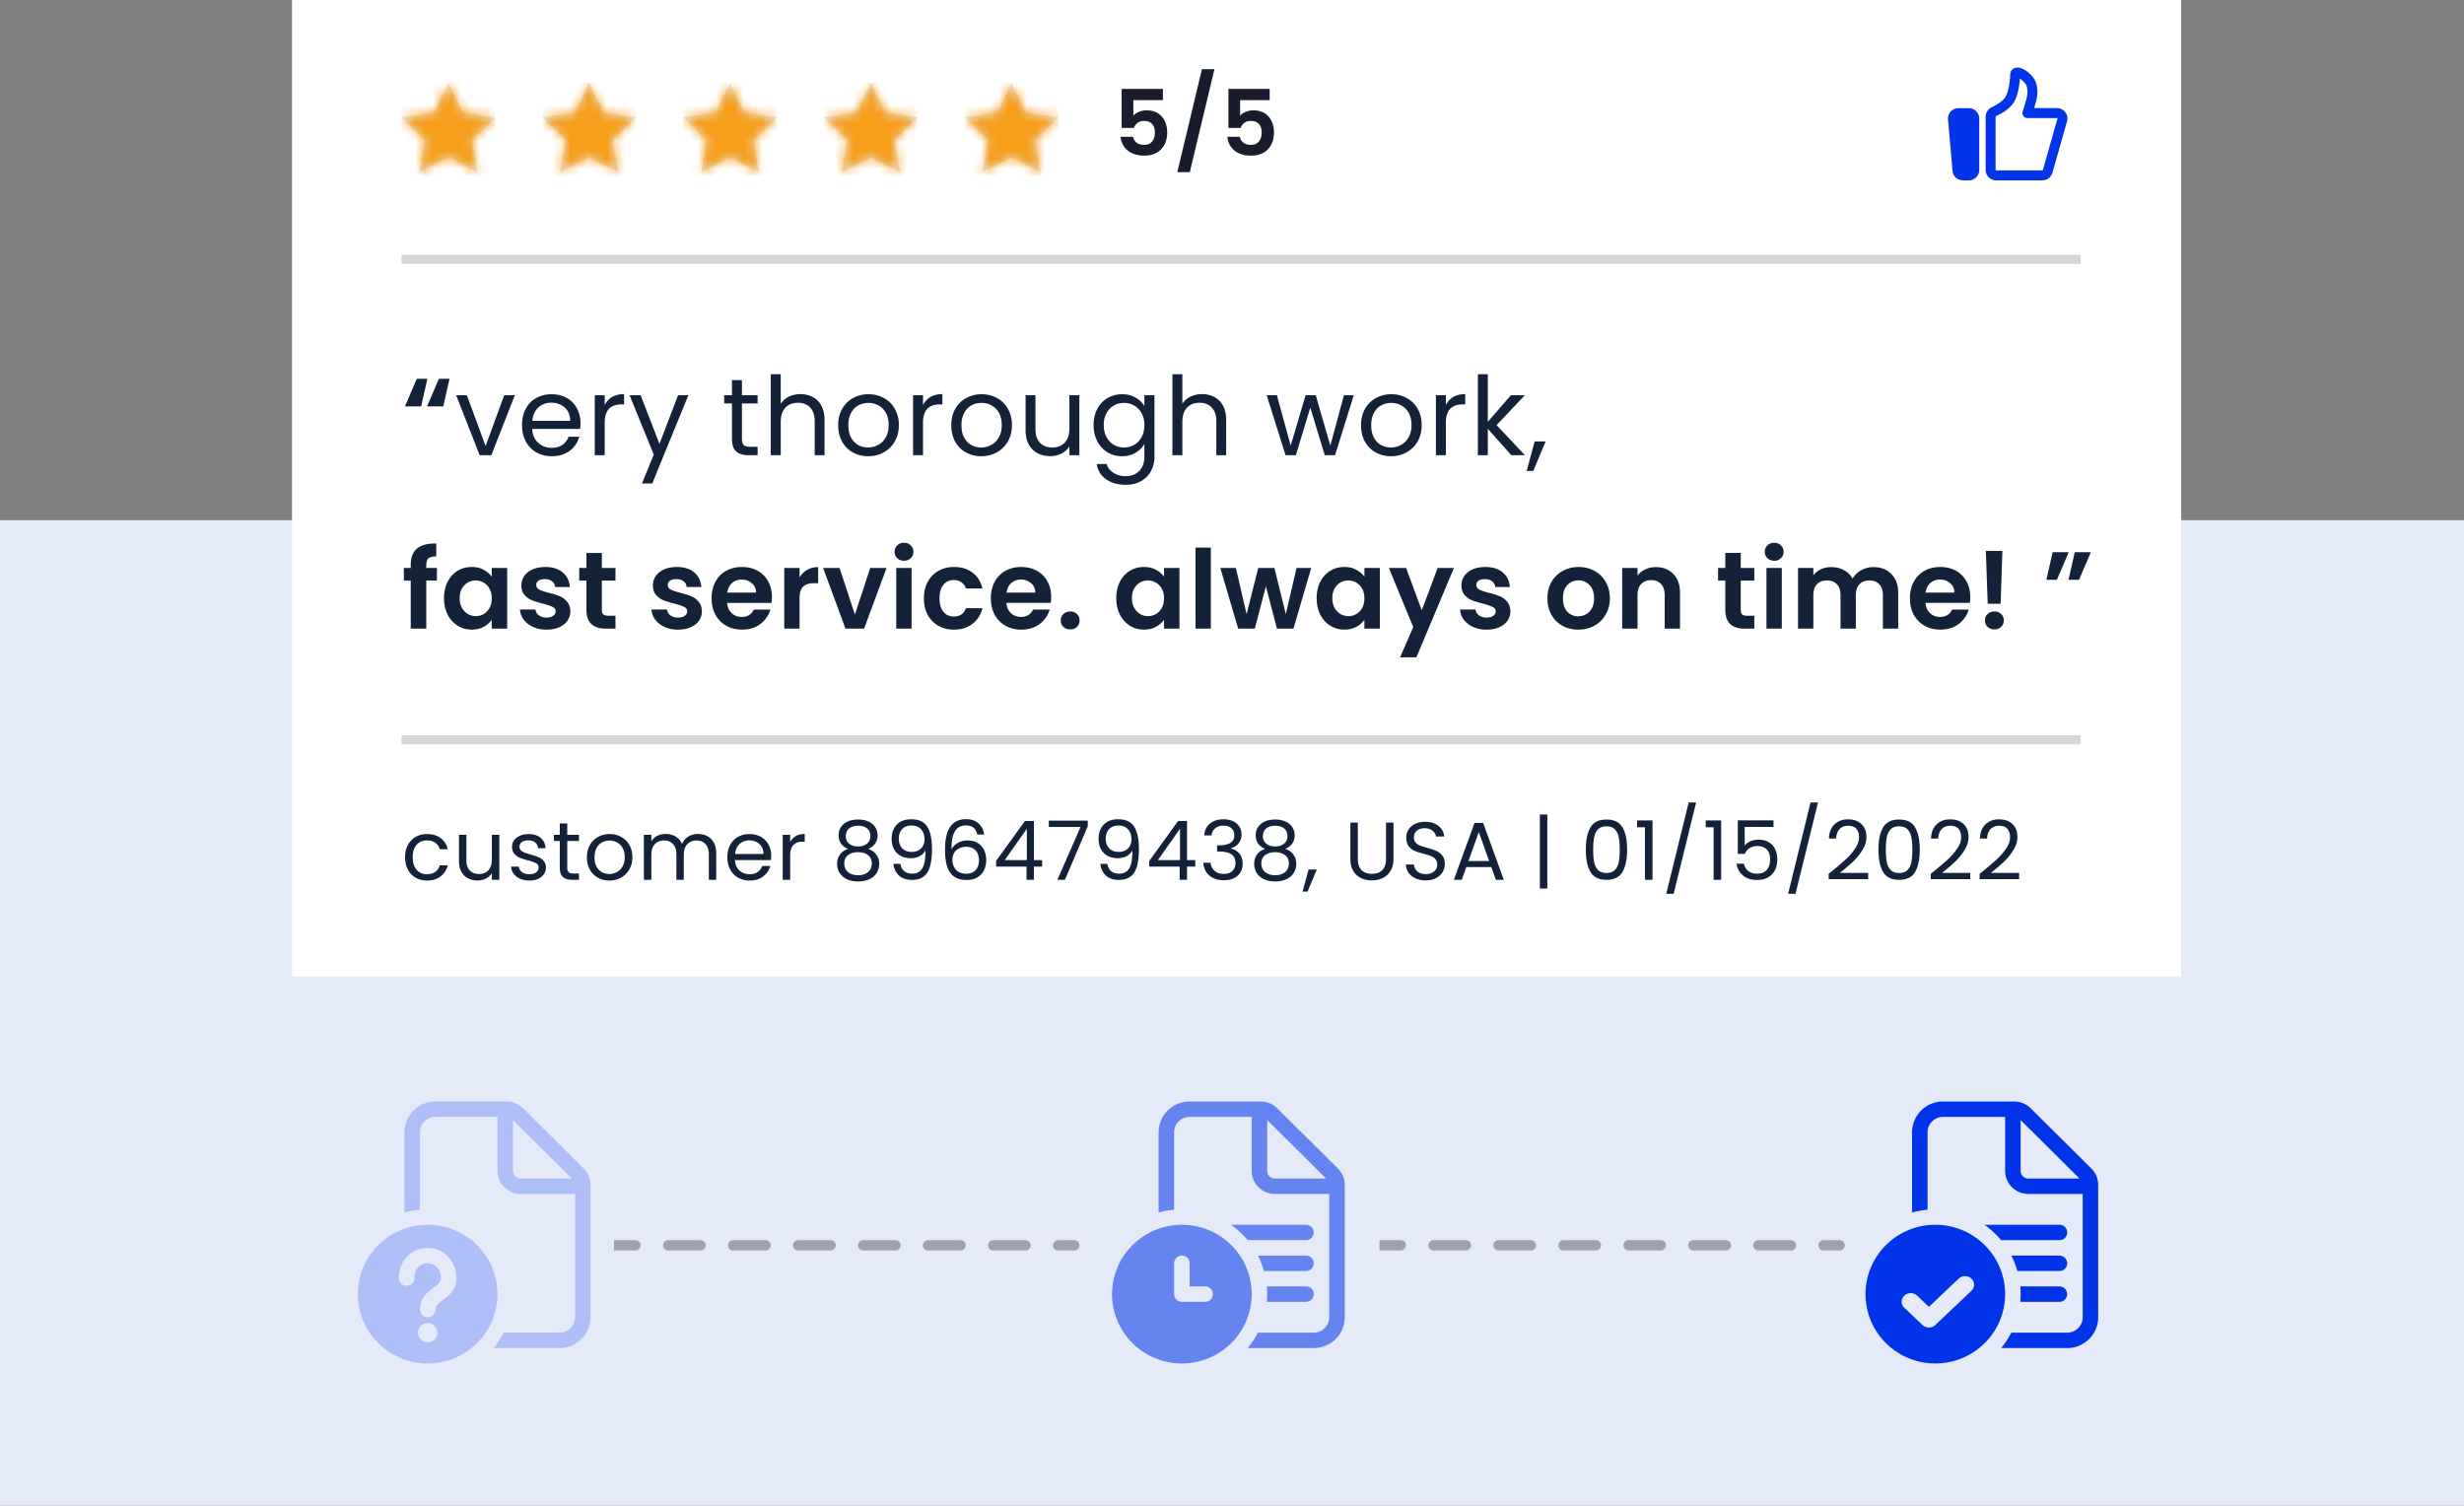 <svg width="270" height="165" fill="none" xmlns="http://www.w3.org/2000/svg"><rect width="100%" height="100%" fill="#808080" stroke="none"/><g clip-path="url(#a)"><path d="M0 57h270v108H0V57Z" fill="#E5EAF9"/><path d="M47.713 120.699c-.902 0-1.767.356-2.404.989a3.365 3.365 0 0 0-.996 2.388v8.793a9.433 9.433 0 0 1 1.7-.313v-8.48c0-.448.179-.877.498-1.194a1.704 1.704 0 0 1 1.202-.494h6.8v5.91c0 .671.269 1.316.747 1.791a2.559 2.559 0 0 0 1.803.742h5.95v13.509c0 .447-.18.877-.498 1.194a1.708 1.708 0 0 1-1.202.494h-6.12a9.287 9.287 0 0 1-1.117 1.689h7.237c.902 0 1.766-.356 2.404-.989a3.368 3.368 0 0 0 .996-2.388v-14.499c0-.671-.27-1.315-.748-1.79l-6.654-6.611a2.56 2.56 0 0 0-1.802-.741h-7.796Zm14.948 8.443h-5.598a.854.854 0 0 1-.601-.247.842.842 0 0 1-.25-.597v-5.561l6.449 6.405Zm-8.148 12.665a7.576 7.576 0 0 0-2.24-5.374 7.676 7.676 0 0 0-5.41-2.225c-2.029 0-3.975.8-5.41 2.225a7.576 7.576 0 0 0-2.24 5.374c0 2.015.806 3.948 2.24 5.373a7.676 7.676 0 0 0 5.41 2.225c2.029 0 3.975-.8 5.41-2.225a7.573 7.573 0 0 0 2.24-5.373Zm-7.65 3.174c.282 0 .552.111.751.309a1.054 1.054 0 0 1-.751 1.802c-.282 0-.552-.111-.751-.309a1.053 1.053 0 0 1 .75-1.802Zm0-8.235c1.753 0 3.15 1.428 3.15 3.293 0 .989-.364 1.533-1.236 2.227l-.47.361c-.419.328-.56.507-.589.757l-.019.263a.845.845 0 0 1-.913.691.843.843 0 0 1-.773-.843c0-.962.357-1.493 1.217-2.175l.473-.363c.49-.388.612-.577.612-.918 0-.943-.65-1.605-1.452-1.605-.84 0-1.46.618-1.45 1.596a.84.84 0 0 1-.517.785.843.843 0 0 1-.65.007.848.848 0 0 1-.533-.775c-.019-1.92 1.368-3.301 3.15-3.301Z" fill="#0034ED" fill-opacity=".24"/><path d="M136.721 135.896a9.404 9.404 0 0 0-1.836-1.688h8.222c.226 0 .442.089.601.247a.838.838 0 0 1 0 1.194.848.848 0 0 1-.601.247h-6.386Zm1.116 1.689c.276.535.5 1.099.669 1.689h4.601a.849.849 0 0 0 .85-.845.84.84 0 0 0-.249-.597.852.852 0 0 0-.601-.247h-5.27Zm1.02 4.222c0 .283-.013.565-.037.844h4.287a.852.852 0 0 0 .601-.247.84.84 0 0 0 0-1.194.849.849 0 0 0-.601-.248h-4.287c.024.279.037.561.037.845Zm-10.2-17.731v8.48a9.44 9.44 0 0 0-1.7.313v-8.793c0-.896.359-1.755.996-2.388a3.415 3.415 0 0 1 2.404-.989h7.797a2.562 2.562 0 0 1 1.802.743l6.655 6.609c.478.475.746 1.119.746 1.79v14.499a3.37 3.37 0 0 1-.995 2.388 3.415 3.415 0 0 1-2.405.989h-7.236a9.34 9.34 0 0 0 1.116-1.689h6.12a1.71 1.71 0 0 0 1.203-.494c.318-.317.497-.747.497-1.194v-13.509h-5.95a2.56 2.56 0 0 1-1.803-.742 2.527 2.527 0 0 1-.747-1.791v-5.91h-6.8c-.45 0-.883.177-1.202.494a1.687 1.687 0 0 0-.498 1.194Zm11.05 5.066h5.599l-6.449-6.405v5.561a.844.844 0 0 0 .85.844Zm-10.2 20.263c2.029 0 3.975-.8 5.41-2.225a7.575 7.575 0 0 0 2.24-5.373 7.578 7.578 0 0 0-2.24-5.374 7.678 7.678 0 0 0-5.41-2.225c-2.028 0-3.974.8-5.409 2.225a7.574 7.574 0 0 0-2.241 5.374c0 2.015.806 3.948 2.241 5.373a7.677 7.677 0 0 0 5.409 2.225Zm-.85-10.976a.844.844 0 0 1 .85-.844c.226 0 .442.089.601.247a.84.84 0 0 1 .249.597v2.533h1.7a.849.849 0 0 1 .85.845.84.84 0 0 1-.249.597.852.852 0 0 1-.601.247h-2.55a.844.844 0 0 1-.85-.844v-3.378Z" fill="#0134E9" fill-opacity=".56"/><path fill-rule="evenodd" clip-rule="evenodd" d="M217.445 134.208a9.376 9.376 0 0 1 1.836 1.688h6.387a.854.854 0 0 0 .601-.247.842.842 0 0 0-.601-1.441h-8.223Zm3.621 5.065a9.225 9.225 0 0 0-.668-1.688h5.27c.225 0 .442.089.601.247a.842.842 0 0 1-.601 1.441h-4.602Zm.315 3.378c.023-.279.037-.561.037-.845 0-.283-.014-.565-.037-.844h4.287a.844.844 0 1 1 0 1.689h-4.287Zm-10.163-10.095v-8.48c0-.448.179-.877.498-1.194a1.705 1.705 0 0 1 1.202-.495h6.8v5.91c0 .672.269 1.316.747 1.792a2.558 2.558 0 0 0 1.803.741h5.95v13.509c0 .448-.179.878-.498 1.194a1.705 1.705 0 0 1-1.202.495h-6.12a9.337 9.337 0 0 1-1.117 1.688h7.237c.902 0 1.767-.355 2.404-.989a3.363 3.363 0 0 0 .996-2.388v-14.498c0-.671-.269-1.315-.746-1.79l-6.656-6.609a2.557 2.557 0 0 0-1.802-.743h-7.796c-.902 0-1.767.356-2.404.989a3.363 3.363 0 0 0-.996 2.388v8.793a9.354 9.354 0 0 1 1.7-.313Zm16.648-3.414h-5.598a.85.85 0 0 1-.85-.845v-5.56l6.448 6.405Zm-10.389 18.037a7.67 7.67 0 0 1-5.409 2.226 7.67 7.67 0 0 1-5.409-2.226 7.57 7.57 0 0 1-2.241-5.373c0-2.015.806-3.948 2.241-5.373a7.674 7.674 0 0 1 5.409-2.225c2.029 0 3.975.8 5.409 2.225a7.572 7.572 0 0 1 2.241 5.373 7.57 7.57 0 0 1-2.241 5.373Zm-1.159-6.405a.913.913 0 0 0-.29-.663 1.016 1.016 0 0 0-.7-.275 1.02 1.02 0 0 0-.7.275l-3.261 3.09-1.28-1.213a.979.979 0 0 0-.321-.211 1.04 1.04 0 0 0-.766-.006.99.99 0 0 0-.325.205.925.925 0 0 0-.29.671.896.896 0 0 0 .302.667l1.98 1.876c.186.176.438.275.7.275.263 0 .515-.099.701-.275l3.96-3.752a.914.914 0 0 0 .29-.664Z" fill="#0134E9"/><path d="M117.718 136.176a.283.283 0 0 1 0 .567v-.567Zm-49.867.567h-.283v-.567h.283v.567Zm48.086 0a.284.284 0 1 1 0-.567v.567Zm-3.562-.567a.283.283 0 0 1 0 .567v-.567Zm-3.562.567a.284.284 0 0 1 0-.567v.567Zm-3.562-.567a.283.283 0 1 1 0 .567v-.567Zm-3.562.567a.284.284 0 0 1 0-.567v.567Zm-3.562-.567a.283.283 0 0 1 0 .567v-.567Zm-3.562.567a.284.284 0 0 1 0-.567v.567Zm-3.561-.567a.283.283 0 0 1 0 .567v-.567Zm-3.562.567a.284.284 0 0 1 0-.567v.567Zm-3.562-.567a.283.283 0 0 1 0 .567v-.567Zm-3.562.567a.284.284 0 0 1 0-.567v.567Zm-3.562-.567a.283.283 0 0 1 0 .567v-.567Zm-3.562.567a.284.284 0 0 1 0-.567v.567Zm-3.562-.567a.283.283 0 0 1 0 .567v-.567Zm48.086.567h-1.781v-.567h1.781v.567Zm-5.343 0h-3.562v-.567h3.562v.567Zm-7.124 0h-3.562v-.567h3.562v.567Zm-7.124 0h-3.562v-.567h3.562v.567Zm-7.123 0h-3.562v-.567h3.562v.567Zm-7.124 0h-3.562v-.567h3.562v.567Zm-7.124 0h-3.562v-.567h3.562v.567Zm-7.124 0h-1.78v-.567h1.78v.567Zm48.086-.85a.565.565 0 1 1 0 1.133v-1.133Zm-49.867 1.133h-.567v-1.133h.567v1.133Zm48.086 0a.567.567 0 0 1 0-1.133v1.133Zm-3.562-1.133a.566.566 0 1 1 0 1.133v-1.133Zm-3.562 1.133a.567.567 0 0 1 0-1.133v1.133Zm-3.562-1.133a.566.566 0 1 1 0 1.133v-1.133Zm-3.562 1.133a.566.566 0 0 1 0-1.133v1.133Zm-3.562-1.133a.566.566 0 1 1 0 1.133v-1.133Zm-3.562 1.133a.567.567 0 0 1 0-1.133v1.133Zm-3.561-1.133a.566.566 0 1 1 0 1.133v-1.133Zm-3.562 1.133a.567.567 0 0 1 0-1.133v1.133Zm-3.562-1.133a.566.566 0 1 1 0 1.133v-1.133Zm-3.562 1.133a.567.567 0 0 1 0-1.133v1.133Zm-3.562-1.133a.566.566 0 1 1 0 1.133v-1.133Zm-3.562 1.133a.567.567 0 0 1 0-1.133v1.133Zm-3.562-1.133a.566.566 0 1 1 0 1.133v-1.133Zm48.086 1.133h-1.781v-1.133h1.781v1.133Zm-5.343 0h-3.562v-1.133h3.562v1.133Zm-7.124 0h-3.562v-1.133h3.562v1.133Zm-7.124 0h-3.562v-1.133h3.562v1.133Zm-7.123 0h-3.562v-1.133h3.562v1.133Zm-7.124 0h-3.562v-1.133h3.562v1.133Zm-7.124 0h-3.562v-1.133h3.562v1.133Zm-7.124 0h-1.78v-1.133h1.78v1.133ZM201.585 136.176a.283.283 0 0 1 0 .567v-.567Zm-49.867.567h-.283v-.567h.283v.567Zm48.086 0a.284.284 0 0 1 0-.567v.567Zm-3.562-.567a.283.283 0 1 1 0 .567v-.567Zm-3.562.567a.284.284 0 0 1 0-.567v.567Zm-3.562-.567a.284.284 0 1 1 0 .567v-.567Zm-3.562.567a.284.284 0 0 1 0-.567v.567Zm-3.562-.567a.284.284 0 1 1 0 .567v-.567Zm-3.561.567a.284.284 0 1 1 0-.567v.567Zm-3.562-.567a.283.283 0 0 1 0 .567v-.567Zm-3.562.567a.284.284 0 1 1 0-.567v.567Zm-3.562-.567a.283.283 0 0 1 0 .567v-.567Zm-3.562.567a.283.283 0 1 1 0-.567v.567Zm-3.562-.567a.283.283 0 1 1 0 .567v-.567Zm-3.562.567a.284.284 0 0 1 0-.567v.567Zm-3.562-.567a.284.284 0 1 1 0 .567v-.567Zm48.086.567h-1.781v-.567h1.781v.567Zm-5.343 0h-3.562v-.567h3.562v.567Zm-7.124 0h-3.562v-.567h3.562v.567Zm-7.124 0h-3.561v-.567h3.561v.567Zm-7.123 0h-3.562v-.567h3.562v.567Zm-7.124 0h-3.562v-.567h3.562v.567Zm-7.124 0h-3.562v-.567h3.562v.567Zm-7.124 0h-1.781v-.567h1.781v.567Zm48.086-.85a.566.566 0 1 1 0 1.133v-1.133Zm-49.867 1.133h-.566v-1.133h.566v1.133Zm48.086 0a.567.567 0 0 1 0-1.133v1.133Zm-3.562-1.133a.566.566 0 1 1 0 1.133v-1.133Zm-3.562 1.133a.566.566 0 0 1 0-1.133v1.133Zm-3.562-1.133a.566.566 0 1 1 0 1.133v-1.133Zm-3.562 1.133a.566.566 0 0 1 0-1.133v1.133Zm-3.562-1.133a.566.566 0 1 1 0 1.133v-1.133Zm-3.561 1.133a.567.567 0 0 1 0-1.133v1.133Zm-3.562-1.133a.565.565 0 1 1 0 1.133v-1.133Zm-3.562 1.133a.567.567 0 0 1 0-1.133v1.133Zm-3.562-1.133a.566.566 0 1 1 0 1.133v-1.133Zm-3.562 1.133a.567.567 0 0 1 0-1.133v1.133Zm-3.562-1.133a.566.566 0 1 1 0 1.133v-1.133Zm-3.562 1.133a.567.567 0 0 1 0-1.133v1.133Zm-3.562-1.133a.566.566 0 1 1 0 1.133v-1.133Zm48.086 1.133h-1.781v-1.133h1.781v1.133Zm-5.343 0h-3.562v-1.133h3.562v1.133Zm-7.124 0h-3.562v-1.133h3.562v1.133Zm-7.124 0h-3.561v-1.133h3.561v1.133Zm-7.123 0h-3.562v-1.133h3.562v1.133Zm-7.124 0h-3.562v-1.133h3.562v1.133Zm-7.124 0h-3.562v-1.133h3.562v1.133Zm-7.124 0h-1.781v-1.133h1.781v1.133Z" fill="#444653" fill-opacity=".44"/><path style="filter:drop-shadow(0px 4px 10px rgba(0, 0, 0, 0.14))" d="M32 107V0h207v107H32Z" fill="#fff"/><path fill="#D6D6D6" d="M44 27.925h184v.993H44zM44 80.57h184v.993H44z"/><path d="M44.387 93.932c0-.51.102-.954.306-1.332.204-.384.486-.68.846-.89.366-.21.783-.316 1.251-.316.606 0 1.104.147 1.494.441.396.294.657.702.783 1.224h-.882a1.26 1.26 0 0 0-.495-.71c-.24-.175-.54-.262-.9-.262-.468 0-.846.162-1.134.486-.288.318-.432.771-.432 1.36 0 .593.144 1.052.432 1.376.288.324.666.486 1.134.486.36 0 .66-.084.9-.252.24-.168.405-.408.495-.72h.882a2.19 2.19 0 0 1-.792 1.215c-.396.3-.89.45-1.485.45-.468 0-.885-.105-1.25-.315a2.204 2.204 0 0 1-.847-.89c-.204-.385-.306-.835-.306-1.35Zm10.327-2.457v4.932h-.819v-.729c-.156.252-.375.45-.657.594a2.024 2.024 0 0 1-.918.207c-.384 0-.729-.078-1.035-.234a1.79 1.79 0 0 1-.729-.72c-.174-.318-.261-.705-.261-1.16v-2.89h.81v2.781c0 .486.123.861.369 1.125.246.258.582.387 1.008.387.438 0 .783-.135 1.035-.405.252-.27.378-.663.378-1.179v-2.709h.819Zm3.309 5.013c-.378 0-.717-.063-1.017-.189a1.767 1.767 0 0 1-.711-.54 1.46 1.46 0 0 1-.288-.8h.846a.835.835 0 0 0 .342.602c.21.156.483.234.819.234.312 0 .558-.069.738-.207a.633.633 0 0 0 .27-.522.505.505 0 0 0-.288-.477c-.192-.108-.49-.213-.891-.315a7.333 7.333 0 0 1-.9-.288 1.709 1.709 0 0 1-.594-.44c-.162-.199-.243-.457-.243-.775 0-.252.075-.483.225-.693.15-.21.363-.375.639-.495.276-.126.59-.189.945-.189.546 0 .987.138 1.323.414.336.276.516.654.54 1.134h-.82a.84.84 0 0 0-.314-.62c-.186-.157-.438-.235-.756-.235-.294 0-.528.063-.702.19a.584.584 0 0 0-.261.494c0 .162.05.297.153.405.108.102.24.186.396.252.162.06.384.13.666.207.354.096.642.192.864.288.222.09.41.228.567.414.162.186.246.43.252.73 0 .27-.075.512-.225.728-.15.216-.363.387-.64.513-.27.12-.581.18-.935.18Zm4.135-4.338v2.907c0 .24.051.411.153.513.102.096.279.144.531.144h.603v.693h-.738c-.456 0-.798-.105-1.026-.315-.228-.21-.342-.555-.342-1.035V92.15H60.7v-.675h.639v-1.242h.819v1.242h1.287v.675h-1.287Zm4.61 4.338a2.55 2.55 0 0 1-1.26-.315 2.29 2.29 0 0 1-.882-.89c-.21-.39-.315-.84-.315-1.35 0-.505.108-.949.324-1.333.222-.39.522-.687.9-.89.378-.21.801-.316 1.27-.316.467 0 .89.105 1.268.315.378.204.675.498.891.882.222.384.333.831.333 1.341s-.114.96-.342 1.35a2.317 2.317 0 0 1-.909.891 2.62 2.62 0 0 1-1.278.315Zm0-.72c.294 0 .57-.069.828-.207.258-.138.465-.345.621-.62.162-.277.243-.613.243-1.009 0-.396-.078-.732-.234-1.008a1.502 1.502 0 0 0-.612-.612 1.678 1.678 0 0 0-.819-.207c-.3 0-.576.07-.828.207a1.463 1.463 0 0 0-.594.612c-.15.276-.225.612-.225 1.008 0 .402.072.741.216 1.017.15.276.348.483.594.621.246.132.516.198.81.198Zm9.717-4.383c.384 0 .726.081 1.026.243.3.156.537.393.711.711.174.318.261.705.261 1.161v2.907h-.81v-2.79c0-.492-.123-.867-.369-1.125-.24-.264-.567-.396-.98-.396-.427 0-.766.138-1.018.414-.252.27-.378.663-.378 1.18v2.717h-.81v-2.79c0-.492-.123-.867-.369-1.125-.24-.264-.567-.396-.98-.396-.427 0-.766.138-1.018.414-.252.27-.378.663-.378 1.18v2.717h-.819v-4.932h.82v.711c.161-.258.377-.456.647-.594.276-.138.58-.207.91-.207.413 0 .78.093 1.097.28.318.185.555.458.711.818.138-.348.366-.618.684-.81a2.015 2.015 0 0 1 1.062-.288Zm8.022 2.367c0 .156-.01.321-.027.495h-3.942c.03.486.195.867.495 1.143.306.27.675.405 1.107.405.354 0 .648-.08.882-.243.24-.168.408-.39.504-.666h.882a2.142 2.142 0 0 1-.792 1.161c-.396.294-.888.441-1.476.441-.468 0-.888-.105-1.26-.315a2.246 2.246 0 0 1-.864-.89c-.21-.39-.315-.84-.315-1.35 0-.51.102-.958.306-1.342.204-.384.489-.678.855-.882.372-.21.798-.315 1.278-.315.468 0 .882.102 1.242.306.36.204.636.486.828.846.198.354.297.756.297 1.206Zm-.846-.17c0-.313-.07-.58-.207-.802a1.303 1.303 0 0 0-.567-.513 1.69 1.69 0 0 0-.783-.18c-.414 0-.768.132-1.062.396-.288.264-.453.63-.495 1.098h3.114Zm2.926-1.306a1.58 1.58 0 0 1 .612-.657c.27-.156.597-.234.98-.234v.846h-.215c-.918 0-1.377.498-1.377 1.494v2.682h-.82v-4.932h.82v.801Zm6.35.747a1.671 1.671 0 0 1-.773-.576c-.18-.252-.27-.558-.27-.918 0-.324.08-.615.242-.873.163-.264.403-.47.72-.62.325-.157.715-.235 1.17-.235.457 0 .844.078 1.162.234a1.627 1.627 0 0 1 .98 1.494c0 .348-.093.654-.279.918-.185.258-.44.45-.764.576.371.114.665.315.882.603.221.282.332.624.332 1.026 0 .39-.096.732-.287 1.026a1.91 1.91 0 0 1-.82.675c-.347.156-.75.234-1.206.234-.456 0-.858-.078-1.206-.234a1.93 1.93 0 0 1-.8-.675 1.834 1.834 0 0 1-.288-1.026c0-.402.108-.747.323-1.035.216-.288.51-.486.882-.594Zm2.44-1.395c0-.366-.12-.648-.36-.846-.24-.198-.57-.297-.99-.297-.415 0-.742.1-.981.297-.24.198-.36.483-.36.855a1 1 0 0 0 .368.81c.252.204.576.306.972.306.403 0 .727-.102.973-.306.252-.21.377-.483.377-.819Zm-1.35 1.755c-.445 0-.808.105-1.09.315-.281.204-.422.513-.422.927 0 .384.135.693.404.927.276.234.645.351 1.108.351.462 0 .828-.117 1.097-.35.27-.235.406-.544.406-.928 0-.402-.139-.708-.415-.918-.275-.216-.638-.324-1.088-.324Zm4.633 1.278c.06.342.198.606.414.792.222.186.52.28.891.28.498 0 .864-.196 1.098-.586.24-.39.354-1.047.342-1.97a1.38 1.38 0 0 1-.63.638c-.294.15-.621.225-.98.225-.403 0-.763-.08-1.08-.243a1.835 1.835 0 0 1-.739-.729c-.18-.318-.27-.702-.27-1.152 0-.642.186-1.158.558-1.548.372-.396.9-.594 1.584-.594.84 0 1.428.273 1.764.82.342.545.513 1.358.513 2.438 0 .756-.069 1.38-.207 1.872-.132.492-.36.867-.684 1.125-.318.258-.756.387-1.314.387-.612 0-1.089-.165-1.43-.495-.343-.33-.538-.75-.586-1.26h.756Zm1.27-1.314c.401 0 .731-.123.989-.369.258-.252.387-.59.387-1.017 0-.45-.126-.813-.378-1.089s-.606-.414-1.062-.414c-.42 0-.756.132-1.008.396-.246.264-.369.612-.369 1.044 0 .438.123.79.37 1.053.245.264.602.396 1.07.396Zm7.153-1.899c-.132-.666-.543-.999-1.233-.999-.534 0-.933.207-1.197.621-.264.408-.393 1.083-.387 2.025.138-.312.366-.555.684-.729.324-.18.684-.27 1.08-.27.618 0 1.11.192 1.476.576.372.384.558.915.558 1.593 0 .408-.081.774-.243 1.098a1.79 1.79 0 0 1-.72.774c-.318.192-.705.288-1.161.288-.618 0-1.101-.138-1.449-.414-.348-.276-.591-.657-.729-1.143s-.207-1.086-.207-1.8c0-2.202.768-3.303 2.304-3.303.588 0 1.05.16 1.386.477.336.318.534.72.594 1.206h-.756Zm-1.224 1.341c-.258 0-.501.054-.729.162a1.298 1.298 0 0 0-.558.477c-.138.21-.207.468-.207.774 0 .456.132.828.396 1.116.264.282.642.423 1.134.423.42 0 .753-.129.999-.387.252-.264.378-.618.378-1.062 0-.468-.12-.834-.36-1.098-.24-.27-.591-.405-1.053-.405Zm3.292 2.17v-.622l3.159-4.374h.981v4.284h.9v.711h-.9v1.45h-.81v-1.45h-3.33Zm3.366-4.14-2.421 3.428h2.421v-3.429Zm6.677-.28-2.502 5.868h-.828l2.538-5.787h-3.474v-.702h4.266v.621Zm2.141 4.122c.06.342.198.606.414.792.222.186.519.28.891.28.498 0 .864-.196 1.098-.586.24-.39.354-1.047.342-1.97a1.38 1.38 0 0 1-.63.638c-.294.15-.621.225-.981.225-.402 0-.762-.08-1.08-.243a1.835 1.835 0 0 1-.738-.729c-.18-.318-.27-.702-.27-1.152 0-.642.186-1.158.558-1.548.372-.396.9-.594 1.584-.594.84 0 1.428.273 1.764.82.342.545.513 1.358.513 2.438 0 .756-.069 1.38-.207 1.872-.132.492-.36.867-.684 1.125-.318.258-.756.387-1.314.387-.612 0-1.089-.165-1.431-.495-.342-.33-.537-.75-.585-1.26h.756Zm1.269-1.314c.402 0 .732-.123.99-.369.258-.252.387-.59.387-1.017 0-.45-.126-.813-.378-1.089s-.606-.414-1.062-.414c-.42 0-.756.132-1.008.396-.246.264-.369.612-.369 1.044 0 .438.123.79.369 1.053.246.264.603.396 1.071.396Zm3.329 1.611v-.62l3.159-4.375h.981v4.284h.9v.711h-.9v1.45h-.81v-1.45h-3.33Zm3.366-4.14-2.421 3.43h2.421v-3.43Zm2.654.72c.042-.552.255-.984.639-1.296.384-.312.882-.468 1.494-.468.408 0 .759.075 1.053.225.3.144.525.342.675.594.156.252.234.537.234.855 0 .372-.108.693-.324.963-.21.27-.486.444-.828.522v.045c.39.096.699.285.927.567.228.282.342.651.342 1.107 0 .342-.078.651-.234.927a1.62 1.62 0 0 1-.702.64c-.312.155-.687.233-1.125.233-.636 0-1.158-.165-1.566-.495-.408-.336-.636-.81-.684-1.422h.792c.042.36.189.654.441.882.252.228.588.342 1.008.342.42 0 .738-.108.954-.324.222-.222.333-.507.333-.855 0-.45-.15-.774-.45-.972-.3-.198-.753-.297-1.359-.297h-.207v-.684h.216c.552-.006.969-.096 1.251-.27.282-.18.423-.456.423-.828 0-.318-.105-.573-.315-.765-.204-.192-.498-.288-.882-.288-.372 0-.672.096-.9.288-.228.192-.363.45-.405.774h-.801Zm6.686 1.485a1.671 1.671 0 0 1-.774-.576c-.18-.252-.27-.558-.27-.918 0-.324.081-.615.243-.873.162-.264.402-.47.72-.62.324-.157.714-.235 1.17-.235.456 0 .843.078 1.161.234a1.627 1.627 0 0 1 .981 1.494c0 .348-.093.654-.279.918-.186.258-.441.45-.765.576.372.114.666.315.882.603.222.282.333.624.333 1.026 0 .39-.096.732-.288 1.026a1.91 1.91 0 0 1-.819.675c-.348.156-.75.234-1.206.234-.456 0-.858-.078-1.206-.234a1.93 1.93 0 0 1-.801-.675 1.834 1.834 0 0 1-.288-1.026c0-.402.108-.747.324-1.035.216-.288.51-.486.882-.594Zm2.439-1.395c0-.366-.12-.648-.36-.846-.24-.198-.57-.297-.99-.297-.414 0-.741.1-.981.297-.24.198-.36.483-.36.855a1 1 0 0 0 .369.81c.252.204.576.306.972.306.402 0 .726-.102.972-.306.252-.21.378-.483.378-.819Zm-1.35 1.755c-.444 0-.807.105-1.089.315-.282.204-.423.513-.423.927 0 .384.135.693.405.927.276.234.645.351 1.107.351.462 0 .828-.117 1.098-.35.27-.235.405-.544.405-.928 0-.402-.138-.708-.414-.918-.276-.216-.639-.324-1.089-.324Zm4.562 1.89-1.008 2.421h-.549l.657-2.42h.9Zm4.499-5.139v3.97c0 .557.135.971.405 1.241.276.27.657.405 1.143.405.48 0 .855-.135 1.125-.405.276-.27.414-.684.414-1.242v-3.969h.819v3.96c0 .522-.105.963-.315 1.323-.21.354-.495.618-.855.792a2.678 2.678 0 0 1-1.197.261c-.444 0-.846-.087-1.206-.26a1.99 1.99 0 0 1-.846-.793c-.204-.36-.306-.8-.306-1.323v-3.96h.819Zm7.441 6.336c-.414 0-.786-.072-1.116-.216a1.906 1.906 0 0 1-.765-.612 1.59 1.59 0 0 1-.288-.909h.873c.03.294.15.543.36.747.216.198.528.297.936.297.39 0 .696-.096.918-.288a.957.957 0 0 0 .342-.756c0-.24-.066-.435-.198-.585a1.265 1.265 0 0 0-.495-.342 7.734 7.734 0 0 0-.801-.252 7.277 7.277 0 0 1-.999-.324 1.659 1.659 0 0 1-.639-.504c-.174-.234-.261-.546-.261-.936 0-.342.087-.645.261-.909.174-.264.417-.468.729-.612a2.614 2.614 0 0 1 1.089-.216c.588 0 1.068.147 1.44.441.378.294.591.684.639 1.17h-.9c-.03-.24-.156-.45-.378-.63-.222-.186-.516-.279-.882-.279-.342 0-.621.09-.837.27-.216.174-.324.42-.324.738 0 .228.063.414.189.558.132.144.291.255.477.333.192.072.459.156.801.252.414.114.747.228.999.342.252.108.468.28.648.513.18.228.27.54.27.936 0 .306-.081.594-.243.864-.162.27-.402.49-.72.657-.318.168-.693.252-1.125.252Zm7.181-1.458h-2.736l-.504 1.395h-.864l2.268-6.237h.945l2.259 6.237h-.864l-.504-1.395Zm-.234-.666-1.134-3.168-1.134 3.168h2.268Zm6.376 3.015h-.819v-8.109h.819v8.11Zm4.217-4.275c0-1.032.168-1.836.504-2.412.336-.582.924-.873 1.764-.873.834 0 1.419.291 1.755.873.336.576.504 1.38.504 2.412 0 1.05-.168 1.866-.504 2.448-.336.582-.921.873-1.755.873-.84 0-1.428-.29-1.764-.873-.336-.582-.504-1.398-.504-2.448Zm3.717 0c0-.522-.036-.963-.108-1.323-.066-.366-.207-.66-.423-.882-.21-.222-.516-.333-.918-.333-.408 0-.72.111-.936.333-.21.222-.351.516-.423.882-.066.36-.099.801-.099 1.323 0 .54.033.993.099 1.36.072.365.213.66.423.881.216.222.528.333.936.333.402 0 .708-.11.918-.333.216-.222.357-.516.423-.882.072-.366.108-.819.108-1.359Zm1.899-2.439V89.9h1.692v6.507h-.828v-5.76h-.864Zm6.474-2.718-2.466 10.008h-.81l2.457-10.008h.819Zm1.049 2.718V89.9h1.692v6.507h-.828v-5.76h-.864Zm7.428-.036h-3.159v2.052c.138-.192.342-.348.612-.468.27-.126.561-.189.873-.189.498 0 .903.105 1.215.315.312.204.534.471.666.801.138.324.207.67.207 1.035 0 .432-.081.82-.243 1.161a1.837 1.837 0 0 1-.747.81c-.33.198-.741.297-1.233.297-.63 0-1.14-.162-1.53-.486-.39-.324-.627-.756-.711-1.296h.801c.078.342.243.61.495.801.252.192.57.288.954.288.474 0 .831-.14 1.071-.423.24-.288.36-.666.36-1.134 0-.468-.12-.828-.36-1.08-.24-.258-.594-.387-1.062-.387-.318 0-.597.078-.837.234-.234.15-.405.357-.513.621h-.774v-3.672h3.915v.72Zm4.877-2.682-2.466 10.008h-.81l2.457-10.008h.819Zm1.166 7.821a42.615 42.615 0 0 0 1.791-1.503 7.332 7.332 0 0 0 1.089-1.233c.3-.432.45-.855.45-1.269 0-.39-.096-.696-.288-.918-.186-.228-.489-.342-.909-.342-.408 0-.726.13-.954.387-.222.252-.342.591-.36 1.017h-.792c.024-.672.228-1.19.612-1.557.384-.366.879-.549 1.485-.549.618 0 1.107.171 1.467.513.366.342.549.813.549 1.413 0 .498-.15.984-.45 1.458-.294.468-.63.882-1.008 1.242-.378.354-.861.768-1.449 1.242h3.096v.684h-4.329v-.585Zm5.456-2.664c0-1.032.168-1.836.504-2.412.336-.582.924-.873 1.764-.873.834 0 1.419.291 1.755.873.336.576.504 1.38.504 2.412 0 1.05-.168 1.866-.504 2.448-.336.582-.921.873-1.755.873-.84 0-1.428-.29-1.764-.873-.336-.582-.504-1.398-.504-2.448Zm3.717 0c0-.522-.036-.963-.108-1.323-.066-.366-.207-.66-.423-.882-.21-.222-.516-.333-.918-.333-.408 0-.72.111-.936.333-.21.222-.351.516-.423.882-.066.36-.099.801-.099 1.323 0 .54.033.993.099 1.36.072.365.213.66.423.881.216.222.528.333.936.333.402 0 .708-.11.918-.333.216-.222.357-.516.423-.882.072-.366.108-.819.108-1.359Zm2.015 2.664a42.615 42.615 0 0 0 1.791-1.503 7.332 7.332 0 0 0 1.089-1.233c.3-.432.45-.855.45-1.269 0-.39-.096-.696-.288-.918-.186-.228-.489-.342-.909-.342-.408 0-.726.13-.954.387-.222.252-.342.591-.36 1.017h-.792c.024-.672.228-1.19.612-1.557.384-.366.879-.549 1.485-.549.618 0 1.107.171 1.467.513.366.342.549.813.549 1.413 0 .498-.15.984-.45 1.458-.294.468-.63.882-1.008 1.242-.378.354-.861.768-1.449 1.242h3.096v.684h-4.329v-.585Zm5.357 0a42.615 42.615 0 0 0 1.791-1.503 7.332 7.332 0 0 0 1.089-1.233c.3-.432.45-.855.45-1.269 0-.39-.096-.696-.288-.918-.186-.228-.489-.342-.909-.342-.408 0-.726.13-.954.387-.222.252-.342.591-.36 1.017h-.792c.024-.672.228-1.19.612-1.557.384-.366.879-.549 1.485-.549.618 0 1.107.171 1.467.513.366.342.549.813.549 1.413 0 .498-.15.984-.45 1.458-.294.468-.63.882-1.008 1.242-.378.354-.861.768-1.449 1.242h3.096v.684h-4.329v-.585ZM46.148 44.532h-1.776l1.296-3.023h1.164l-.684 3.023Zm2.424 0h-1.776l1.296-3.023h1.164l-.684 3.023Zm4.639 4.345 2.04-5.569h1.164l-2.58 6.577h-1.272l-2.58-6.576h1.176l2.052 5.568Zm10.399-2.533c0 .209-.012.428-.036.66h-5.256c.04.649.26 1.157.66 1.525.408.36.9.54 1.476.54.472 0 .864-.108 1.176-.325.32-.224.544-.52.672-.888h1.176a2.856 2.856 0 0 1-1.056 1.548c-.528.392-1.184.588-1.968.588-.624 0-1.184-.14-1.68-.42a2.995 2.995 0 0 1-1.152-1.188c-.28-.52-.42-1.12-.42-1.8 0-.68.136-1.276.408-1.788a2.836 2.836 0 0 1 1.14-1.175c.496-.28 1.064-.42 1.704-.42.624 0 1.176.136 1.656.407.48.273.848.649 1.104 1.129.264.471.396 1.008.396 1.607Zm-1.128-.227c0-.416-.092-.773-.276-1.069a1.737 1.737 0 0 0-.756-.684c-.312-.16-.66-.24-1.044-.24-.552 0-1.024.176-1.416.529-.384.352-.604.84-.66 1.464h4.152Zm3.781-1.74c.192-.377.464-.669.816-.877.36-.208.796-.312 1.308-.312v1.128h-.288c-1.224 0-1.836.664-1.836 1.992v3.577h-1.092v-6.576h1.092v1.068Zm9.168-1.069-3.96 9.672h-1.127l1.296-3.167-2.653-6.505H70.2l2.063 5.328 2.04-5.328h1.129Zm5.87.9v3.877c0 .32.067.547.203.684.136.128.372.192.709.192h.803v.924h-.984c-.608 0-1.063-.14-1.367-.42-.305-.28-.457-.74-.457-1.38v-3.877h-.852v-.9h.853v-1.655H81.3v1.656h1.716v.9H81.3Zm6.423-1.02c.496 0 .944.108 1.344.325.4.208.712.523.936.948.232.424.348.94.348 1.547v3.877h-1.08v-3.72c0-.657-.164-1.157-.492-1.5-.328-.352-.776-.529-1.344-.529-.576 0-1.036.18-1.38.54-.336.36-.504.884-.504 1.572v3.637H84.46v-8.88h1.092v3.24a2.16 2.16 0 0 1 .888-.78 2.933 2.933 0 0 1 1.284-.277Zm7.4 6.804a3.4 3.4 0 0 1-1.68-.42 3.053 3.053 0 0 1-1.177-1.188c-.28-.52-.42-1.12-.42-1.8 0-.672.144-1.264.432-1.776.296-.52.696-.916 1.2-1.188a3.424 3.424 0 0 1 1.692-.42c.624 0 1.188.14 1.692.42.504.273.9.665 1.188 1.177.296.512.444 1.108.444 1.788 0 .68-.152 1.28-.456 1.8a3.09 3.09 0 0 1-1.212 1.188c-.512.28-1.08.42-1.704.42Zm0-.96c.391 0 .76-.091 1.103-.275.344-.184.62-.46.828-.828.216-.369.324-.817.324-1.345s-.104-.976-.312-1.344a2.003 2.003 0 0 0-.816-.816 2.237 2.237 0 0 0-1.092-.276c-.4 0-.768.092-1.104.276a1.951 1.951 0 0 0-.792.816c-.2.368-.3.816-.3 1.344 0 .536.096.988.288 1.356.2.369.464.645.792.829.328.175.688.264 1.08.264Zm6.019-4.655c.192-.377.464-.669.816-.877.36-.208.796-.312 1.308-.312v1.128h-.288c-1.224 0-1.836.664-1.836 1.992v3.577h-1.092v-6.576h1.092v1.068Zm6.373 5.615a3.4 3.4 0 0 1-1.68-.42 3.053 3.053 0 0 1-1.176-1.188c-.28-.52-.42-1.12-.42-1.8 0-.672.144-1.264.432-1.776.296-.52.696-.916 1.2-1.188a3.424 3.424 0 0 1 1.692-.42c.624 0 1.188.14 1.692.42.504.273.9.665 1.188 1.177.296.512.444 1.108.444 1.788 0 .68-.152 1.28-.456 1.8a3.09 3.09 0 0 1-1.212 1.188c-.512.28-1.08.42-1.704.42Zm0-.96c.392 0 .76-.091 1.104-.275.344-.184.62-.46.828-.828.216-.369.324-.817.324-1.345s-.104-.976-.312-1.344a2.003 2.003 0 0 0-.816-.816 2.237 2.237 0 0 0-1.092-.276c-.4 0-.768.092-1.104.276a1.951 1.951 0 0 0-.792.816c-.2.368-.3.816-.3 1.344 0 .536.096.988.288 1.356.2.369.464.645.792.829.328.175.688.264 1.08.264Zm10.759-5.723v6.576h-1.092v-.972c-.208.336-.5.6-.876.792a2.698 2.698 0 0 1-1.224.276c-.512 0-.972-.105-1.38-.313a2.388 2.388 0 0 1-.972-.96c-.232-.423-.348-.94-.348-1.547v-3.852h1.08v3.708c0 .647.164 1.147.492 1.5.328.343.776.515 1.344.515.584 0 1.044-.18 1.38-.54.336-.36.504-.883.504-1.572V43.31h1.092Zm4.676-.108c.568 0 1.064.123 1.488.371.432.248.752.56.96.936v-1.2h1.104v6.72c0 .6-.128 1.133-.384 1.596-.256.472-.624.84-1.104 1.104-.472.264-1.024.396-1.656.396-.864 0-1.584-.204-2.16-.611a2.392 2.392 0 0 1-1.02-1.669h1.08c.12.4.368.72.744.96.376.248.828.372 1.356.372.6 0 1.088-.188 1.464-.564.384-.376.576-.904.576-1.584v-1.38a2.628 2.628 0 0 1-.96.96c-.424.257-.92.385-1.488.385a3.043 3.043 0 0 1-1.596-.433 3.03 3.03 0 0 1-1.116-1.212c-.272-.52-.408-1.111-.408-1.776 0-.672.136-1.26.408-1.764a2.964 2.964 0 0 1 1.116-1.188 3.11 3.11 0 0 1 1.596-.42Zm2.448 3.383c0-.495-.1-.928-.3-1.296a2.065 2.065 0 0 0-.816-.84 2.14 2.14 0 0 0-1.116-.3c-.408 0-.78.096-1.116.288a2.09 2.09 0 0 0-.804.84c-.2.368-.3.8-.3 1.296 0 .505.1.944.3 1.32.2.368.468.652.804.852a2.21 2.21 0 0 0 1.116.288c.408 0 .78-.095 1.116-.287.344-.2.616-.484.816-.852.2-.377.3-.813.3-1.309Zm6.334-3.396c.496 0 .944.108 1.344.325.4.208.712.523.936.948.232.424.348.94.348 1.547v3.877h-1.08v-3.72c0-.657-.164-1.157-.492-1.5-.328-.352-.776-.529-1.344-.529-.576 0-1.036.18-1.38.54-.336.36-.504.884-.504 1.572v3.637h-1.092v-8.88h1.092v3.24a2.16 2.16 0 0 1 .888-.78 2.933 2.933 0 0 1 1.284-.277Zm16.611.12-2.052 6.577h-1.128l-1.584-5.22-1.584 5.22h-1.128l-2.064-6.576h1.116l1.512 5.52 1.632-5.52h1.116l1.596 5.532 1.488-5.532h1.08Zm4.071 6.684a3.4 3.4 0 0 1-1.68-.42 3.053 3.053 0 0 1-1.176-1.188c-.28-.52-.42-1.12-.42-1.8 0-.672.144-1.264.432-1.776.296-.52.696-.916 1.2-1.188a3.424 3.424 0 0 1 1.692-.42c.624 0 1.188.14 1.692.42.504.273.9.665 1.188 1.177.296.512.444 1.108.444 1.788 0 .68-.152 1.28-.456 1.8a3.09 3.09 0 0 1-1.212 1.188c-.512.28-1.08.42-1.704.42Zm0-.96c.392 0 .76-.091 1.104-.275.344-.184.62-.46.828-.828.216-.369.324-.817.324-1.345s-.104-.976-.312-1.344a2.003 2.003 0 0 0-.816-.816 2.237 2.237 0 0 0-1.092-.276c-.4 0-.768.092-1.104.276a1.951 1.951 0 0 0-.792.816c-.2.368-.3.816-.3 1.344 0 .536.096.988.288 1.356.2.369.464.645.792.829.328.175.688.264 1.08.264Zm6.02-4.655c.192-.377.464-.669.816-.877.36-.208.796-.312 1.308-.312v1.128h-.288c-1.224 0-1.836.664-1.836 1.992v3.577h-1.092v-6.576h1.092v1.068Zm7.177 5.508-2.58-2.904v2.904h-1.092v-8.88h1.092v5.22l2.532-2.916h1.524l-3.096 3.276 3.108 3.3h-1.488Zm3.751-1.512-1.344 3.227h-.732l.876-3.227h1.2ZM47.876 63.617h-1.164v5.268h-1.704v-5.269h-.756v-1.38h.756v-.335c0-.817.232-1.417.696-1.8.464-.384 1.164-.565 2.1-.54v1.416c-.408-.008-.692.06-.852.204-.16.144-.24.404-.24.78v.276h1.164v1.38Zm.777 1.92c0-.672.132-1.269.396-1.789.272-.52.636-.92 1.092-1.2.464-.28.98-.42 1.548-.42.496 0 .928.1 1.296.3.376.2.676.453.9.757v-.949h1.692v6.649h-1.692v-.973a2.539 2.539 0 0 1-.9.78c-.376.2-.812.3-1.308.3-.56 0-1.072-.144-1.536-.431a3.091 3.091 0 0 1-1.092-1.213c-.264-.528-.396-1.132-.396-1.811Zm5.232.023c0-.407-.08-.755-.24-1.044a1.642 1.642 0 0 0-.648-.672 1.699 1.699 0 0 0-.876-.24c-.312 0-.6.077-.864.229-.264.151-.48.376-.648.671-.16.288-.24.632-.24 1.032s.08.752.24 1.056c.168.296.384.525.648.684.272.16.56.24.864.24.312 0 .604-.076.876-.228.272-.16.488-.383.648-.671.16-.297.24-.648.24-1.056Zm5.997 3.433a3.568 3.568 0 0 1-1.464-.288 2.686 2.686 0 0 1-1.032-.805 2.046 2.046 0 0 1-.408-1.116h1.692a.928.928 0 0 0 .372.636c.224.168.5.252.828.252.32 0 .568-.063.744-.191.184-.128.276-.292.276-.492 0-.217-.112-.377-.336-.48-.216-.112-.564-.233-1.044-.36a9.196 9.196 0 0 1-1.224-.373 2.176 2.176 0 0 1-.816-.587c-.224-.264-.336-.62-.336-1.068 0-.368.104-.704.312-1.008.216-.304.52-.544.912-.72.4-.176.868-.264 1.404-.264.792 0 1.424.2 1.896.6.472.392.732.924.78 1.596H60.83a.844.844 0 0 0-.336-.625c-.192-.16-.452-.24-.78-.24-.304 0-.54.056-.708.169a.54.54 0 0 0-.24.468c0 .224.112.396.336.516.224.112.572.228 1.044.347.48.12.876.245 1.188.373.312.127.58.328.804.6.232.263.352.615.36 1.055 0 .385-.108.728-.324 1.032-.208.305-.512.544-.912.72-.392.169-.852.253-1.38.253Zm6.07-5.376v3.215c0 .225.053.389.157.493.112.096.296.144.552.144h.78v1.416h-1.056c-1.416 0-2.124-.689-2.124-2.065v-3.203h-.792v-1.38h.792v-1.645h1.692v1.645h1.488v1.38h-1.488Zm8.34 5.376a3.568 3.568 0 0 1-1.463-.288 2.686 2.686 0 0 1-1.032-.805 2.046 2.046 0 0 1-.408-1.116h1.692a.928.928 0 0 0 .372.636c.224.168.5.252.828.252.32 0 .568-.063.744-.191.184-.128.276-.292.276-.492 0-.217-.112-.377-.336-.48-.216-.112-.564-.233-1.044-.36a9.196 9.196 0 0 1-1.224-.373 2.176 2.176 0 0 1-.816-.587c-.224-.264-.336-.62-.336-1.068 0-.368.104-.704.312-1.008.216-.304.52-.544.912-.72.4-.176.868-.264 1.404-.264.792 0 1.424.2 1.896.6.472.392.732.924.78 1.596H75.24a.844.844 0 0 0-.336-.625c-.192-.16-.452-.24-.78-.24-.304 0-.54.056-.708.169a.54.54 0 0 0-.24.468c0 .224.112.396.336.516.224.112.572.228 1.044.347.48.12.876.245 1.188.373.312.127.58.328.804.6.232.263.352.615.36 1.055 0 .385-.108.728-.324 1.032-.208.305-.512.544-.912.72-.392.169-.852.253-1.38.253Zm10.296-3.576c0 .24-.016.456-.048.647h-4.86c.04.48.208.857.504 1.129.296.272.66.407 1.092.407.624 0 1.068-.267 1.332-.803h1.812a3.059 3.059 0 0 1-1.104 1.584c-.544.407-1.212.612-2.004.612-.64 0-1.216-.14-1.728-.42a3.091 3.091 0 0 1-1.188-1.212c-.28-.52-.42-1.12-.42-1.8 0-.689.14-1.293.42-1.813.28-.52.672-.92 1.176-1.2.504-.28 1.084-.42 1.74-.42.632 0 1.196.136 1.692.408.504.273.892.66 1.164 1.164.28.496.42 1.069.42 1.716Zm-1.74-.48c-.008-.433-.164-.776-.468-1.032-.304-.264-.676-.397-1.116-.397-.416 0-.768.128-1.056.384-.28.248-.452.596-.516 1.044h3.156Zm4.766-1.668c.216-.352.496-.628.84-.828.352-.2.752-.3 1.2-.3v1.764h-.444c-.528 0-.928.123-1.2.371-.264.249-.396.68-.396 1.297v3.312h-1.68v-6.649h1.68v1.033Zm6.063 4.068 1.68-5.1h1.788l-2.46 6.648h-2.04l-2.448-6.649h1.8l1.68 5.1Zm5.384-5.893c-.296 0-.544-.092-.744-.276a.962.962 0 0 1-.288-.707c0-.28.096-.512.288-.697.2-.192.448-.288.744-.288s.54.096.732.288c.2.184.3.416.3.697 0 .28-.1.516-.3.708a1.015 1.015 0 0 1-.732.276Zm.828.792v6.649h-1.68v-6.649h1.68Zm1.348 3.325c0-.689.14-1.289.42-1.8.28-.52.668-.92 1.164-1.2.496-.288 1.064-.432 1.704-.432.824 0 1.504.208 2.04.623.544.408.908.984 1.092 1.729h-1.812a1.282 1.282 0 0 0-.492-.672c-.224-.168-.504-.252-.84-.252-.48 0-.86.175-1.14.528-.28.344-.42.836-.42 1.476 0 .631.14 1.123.42 1.475.28.344.66.516 1.14.516.68 0 1.124-.303 1.332-.912h1.812c-.184.72-.548 1.293-1.092 1.716-.544.425-1.224.637-2.04.637-.64 0-1.208-.14-1.704-.42a3.054 3.054 0 0 1-1.164-1.2c-.28-.52-.42-1.124-.42-1.813Zm13.951-.145c0 .24-.016.457-.048.648h-4.86c.04.48.208.857.504 1.129.296.272.66.407 1.092.407.624 0 1.068-.267 1.332-.803h1.812a3.059 3.059 0 0 1-1.104 1.584c-.544.407-1.212.612-2.004.612-.64 0-1.216-.14-1.728-.42a3.091 3.091 0 0 1-1.188-1.212c-.28-.52-.42-1.12-.42-1.8 0-.689.14-1.293.42-1.813.28-.52.672-.92 1.176-1.2.504-.28 1.084-.42 1.74-.42.632 0 1.196.136 1.692.408.504.273.892.66 1.164 1.164.28.496.42 1.069.42 1.716Zm-1.74-.48c-.008-.432-.164-.776-.468-1.032-.304-.264-.676-.396-1.116-.396-.416 0-.768.128-1.056.384-.28.248-.452.596-.516 1.044h3.156Zm3.83 4.032c-.304 0-.556-.092-.756-.276a.962.962 0 0 1-.288-.707c0-.28.096-.513.288-.697.2-.191.452-.287.756-.287.296 0 .54.096.732.287a.923.923 0 0 1 .288.697c0 .28-.096.516-.288.707a1.015 1.015 0 0 1-.732.277Zm5.04-3.431c0-.672.132-1.269.396-1.789.272-.52.636-.92 1.092-1.2.464-.28.98-.42 1.548-.42.496 0 .928.1 1.296.3.376.2.676.453.9.757v-.949h1.692v6.649h-1.692v-.973a2.539 2.539 0 0 1-.9.78c-.376.2-.812.3-1.308.3-.56 0-1.072-.144-1.536-.431a3.091 3.091 0 0 1-1.092-1.213c-.264-.528-.396-1.132-.396-1.811Zm5.232.023c0-.407-.08-.755-.24-1.044a1.642 1.642 0 0 0-.648-.672 1.699 1.699 0 0 0-.876-.24c-.312 0-.6.077-.864.229-.264.151-.48.376-.648.671-.16.288-.24.632-.24 1.032s.08.752.24 1.056c.168.296.384.525.648.684.272.16.56.24.864.24.312 0 .604-.076.876-.228.272-.16.488-.383.648-.671.16-.297.24-.648.24-1.056Zm5.133-5.556v8.88h-1.68v-8.88h1.68Zm10.996 2.233-1.944 6.648h-1.812l-1.212-4.645-1.212 4.645h-1.824l-1.956-6.649h1.704l1.176 5.065 1.272-5.065h1.776l1.248 5.053 1.176-5.053h1.608Zm.597 3.3c0-.672.132-1.269.396-1.789.272-.52.636-.92 1.092-1.2.464-.28.98-.42 1.548-.42.496 0 .928.1 1.296.3.376.2.676.453.9.757v-.949h1.692v6.649h-1.692v-.973a2.539 2.539 0 0 1-.9.78c-.376.2-.812.3-1.308.3-.56 0-1.072-.144-1.536-.431a3.091 3.091 0 0 1-1.092-1.213c-.264-.528-.396-1.132-.396-1.811Zm5.232.023c0-.407-.08-.755-.24-1.044a1.642 1.642 0 0 0-.648-.672 1.699 1.699 0 0 0-.876-.24c-.312 0-.6.077-.864.229-.264.151-.48.376-.648.671-.16.288-.24.632-.24 1.032s.08.752.24 1.056c.168.296.384.525.648.684.272.16.56.24.864.24.312 0 .604-.076.876-.228.272-.16.488-.383.648-.671.16-.297.24-.648.24-1.056Zm9.813-3.324-4.116 9.792h-1.788l1.44-3.312-2.664-6.48h1.884l1.716 4.645 1.74-4.645h1.788Zm3.57 6.757a3.568 3.568 0 0 1-1.464-.288 2.686 2.686 0 0 1-1.032-.805 2.046 2.046 0 0 1-.408-1.116h1.692a.928.928 0 0 0 .372.636c.224.168.5.252.828.252.32 0 .568-.063.744-.191.184-.128.276-.292.276-.492 0-.217-.112-.377-.336-.48-.216-.112-.564-.233-1.044-.36a9.196 9.196 0 0 1-1.224-.373 2.176 2.176 0 0 1-.816-.587c-.224-.264-.336-.62-.336-1.068 0-.368.104-.704.312-1.008.216-.304.52-.544.912-.72.4-.176.868-.264 1.404-.264.792 0 1.424.2 1.896.6.472.392.732.924.78 1.596h-1.608a.844.844 0 0 0-.336-.625c-.192-.16-.452-.24-.78-.24-.304 0-.54.056-.708.169a.54.54 0 0 0-.24.468c0 .224.112.396.336.516.224.112.572.228 1.044.347.48.12.876.245 1.188.373.312.127.58.328.804.6.232.263.352.615.36 1.055 0 .385-.108.728-.324 1.032-.208.305-.512.544-.912.72-.392.169-.852.253-1.38.253Zm10.046 0c-.64 0-1.216-.14-1.728-.42a3.15 3.15 0 0 1-1.212-1.212c-.288-.52-.432-1.12-.432-1.8 0-.68.148-1.28.444-1.8.304-.52.716-.92 1.236-1.2a3.53 3.53 0 0 1 1.74-.432c.64 0 1.22.144 1.74.431.52.28.928.68 1.224 1.2.304.52.456 1.12.456 1.8 0 .68-.156 1.28-.468 1.8-.304.52-.72.924-1.248 1.213-.52.28-1.104.42-1.752.42Zm0-1.465c.304 0 .588-.072.852-.216.272-.151.488-.376.648-.671.16-.297.24-.657.24-1.08 0-.633-.168-1.117-.504-1.453a1.609 1.609 0 0 0-1.212-.516c-.48 0-.884.172-1.212.517-.32.336-.48.82-.48 1.452 0 .631.156 1.12.468 1.463.32.337.72.504 1.2.504Zm8.504-5.388c.792 0 1.432.252 1.92.757.488.495.732 1.191.732 2.087v3.9h-1.68v-3.671c0-.528-.132-.932-.396-1.212-.264-.289-.624-.433-1.08-.433-.464 0-.832.145-1.104.433-.264.28-.396.683-.396 1.212v3.672h-1.68v-6.649h1.68v.829c.224-.288.508-.512.852-.672a2.64 2.64 0 0 1 1.152-.252Zm9.305 1.477v3.215c0 .225.052.389.156.493.112.096.296.144.552.144h.78v1.416h-1.056c-1.416 0-2.124-.689-2.124-2.065v-3.203h-.792v-1.38h.792v-1.645h1.692v1.645h1.488v1.38h-1.488Zm3.669-2.172c-.296 0-.544-.093-.744-.276a.962.962 0 0 1-.288-.708c0-.28.096-.512.288-.697.2-.192.448-.288.744-.288s.54.096.732.288c.2.184.3.416.3.697 0 .28-.1.516-.3.708a1.015 1.015 0 0 1-.732.276Zm.828.791v6.649h-1.68v-6.649h1.68Zm10.035-.095c.816 0 1.472.252 1.968.756.504.495.756 1.191.756 2.087v3.9h-1.68v-3.671c0-.52-.132-.916-.396-1.188-.264-.28-.624-.42-1.08-.42-.456 0-.82.14-1.092.42-.264.271-.396.667-.396 1.188v3.672h-1.68v-3.672c0-.52-.132-.916-.396-1.188-.264-.28-.624-.42-1.08-.42-.464 0-.832.14-1.104.42-.264.271-.396.667-.396 1.188v3.672h-1.68v-6.649h1.68v.805c.216-.28.492-.5.828-.66.344-.16.72-.24 1.128-.24.52 0 .984.111 1.392.336.408.216.724.528.948.936.216-.384.528-.692.936-.924a2.715 2.715 0 0 1 1.344-.348Zm10.619 3.276c0 .24-.016.456-.048.647h-4.86c.04.48.208.857.504 1.129.296.272.66.407 1.092.407.624 0 1.068-.267 1.332-.803h1.812a3.059 3.059 0 0 1-1.104 1.584c-.544.407-1.212.612-2.004.612-.64 0-1.216-.14-1.728-.42a3.091 3.091 0 0 1-1.188-1.212c-.28-.52-.42-1.12-.42-1.8 0-.689.14-1.293.42-1.813.28-.52.672-.92 1.176-1.2.504-.28 1.084-.42 1.74-.42.632 0 1.196.136 1.692.408.504.273.892.66 1.164 1.164.28.496.42 1.069.42 1.716Zm-1.74-.48c-.008-.433-.164-.776-.468-1.032-.304-.264-.676-.397-1.116-.397-.416 0-.768.128-1.056.384-.28.248-.452.596-.516 1.044h3.156Zm5.258-4.572-.192 5.795h-1.416l-.204-5.795h1.812Zm-.864 8.604c-.304 0-.556-.093-.756-.276a.962.962 0 0 1-.288-.709c0-.28.096-.511.288-.695.2-.192.452-.288.756-.288.296 0 .54.096.732.287a.923.923 0 0 1 .288.697c0 .28-.096.516-.288.707a1.015 1.015 0 0 1-.732.277Zm6.37-8.46h1.764l-1.296 3.023h-1.152l.684-3.023Zm2.424 0h1.764l-1.296 3.023h-1.152l.684-3.023Z" fill="#142239"/><path d="M127.43 10.972h-3.24v1.71c.14-.173.34-.313.6-.42.26-.113.537-.17.83-.17.534 0 .97.117 1.31.35.34.233.587.533.74.9.154.36.23.747.23 1.16 0 .767-.22 1.383-.66 1.85-.433.467-1.053.7-1.86.7-.76 0-1.366-.19-1.82-.57-.453-.38-.71-.877-.77-1.49h1.36c.06.267.194.48.4.64.214.16.484.24.81.24.394 0 .69-.123.89-.37.2-.247.3-.573.3-.98 0-.413-.103-.727-.31-.94-.2-.22-.496-.33-.89-.33-.28 0-.513.07-.7.21a1.15 1.15 0 0 0-.4.56h-1.34v-4.28h4.52v1.23Zm5.646-3.39-2.7 11.28h-1.37l2.7-11.28h1.37Zm6.053 3.39h-3.24v1.71c.14-.173.34-.313.6-.42.26-.113.537-.17.83-.17.533 0 .97.117 1.31.35.34.233.587.533.74.9.153.36.23.747.23 1.16 0 .767-.22 1.383-.66 1.85-.433.467-1.053.7-1.86.7-.76 0-1.367-.19-1.82-.57-.453-.38-.71-.877-.77-1.49h1.36c.06.267.193.48.4.64.213.16.483.24.81.24.393 0 .69-.123.89-.37.2-.247.3-.573.3-.98 0-.413-.103-.727-.31-.94-.2-.22-.497-.33-.89-.33-.28 0-.513.07-.7.21-.187.14-.32.327-.4.56h-1.34v-4.28h4.52v1.23Z" fill="#191C2C"/><path fill-rule="evenodd" clip-rule="evenodd" d="m49.14 17.212-3.18 1.66.608-3.516-2.572-2.49 3.554-.513 1.59-3.198 1.588 3.198 3.554.513-2.571 2.49.607 3.516-3.179-1.66Z" fill="#E5E5E5"/><mask id="b" style="mask-type:alpha" maskUnits="userSpaceOnUse" x="43" y="9" width="12" height="10"><path fill-rule="evenodd" clip-rule="evenodd" d="m49.14 17.212-3.18 1.66.608-3.516-2.572-2.49 3.554-.513 1.59-3.198 1.588 3.198 3.554.513-2.571 2.49.607 3.516-3.179-1.66Z" fill="#fff"/></mask><g mask="url(#b)"><path fill="#F79E1B" d="M43.999 9.052h10.286v10.217H43.999z"/></g><path fill-rule="evenodd" clip-rule="evenodd" d="m64.568 17.212-3.178 1.66.606-3.516-2.57-2.49 3.553-.513 1.589-3.198 1.59 3.198 3.553.513-2.572 2.49.607 3.516-3.178-1.66Z" fill="#E5E5E5"/><mask id="c" style="mask-type:alpha" maskUnits="userSpaceOnUse" x="59" y="9" width="11" height="10"><path fill-rule="evenodd" clip-rule="evenodd" d="m64.568 17.212-3.178 1.66.606-3.516-2.57-2.49 3.553-.513 1.589-3.198 1.59 3.198 3.553.513-2.572 2.49.607 3.516-3.178-1.66Z" fill="#fff"/></mask><g mask="url(#c)"><path fill="#F79E1B" d="M59.428 9.052h10.286v10.217H59.428z"/></g><path fill-rule="evenodd" clip-rule="evenodd" d="m79.998 17.212-3.179 1.66.607-3.516-2.571-2.49 3.553-.513 1.59-3.198 1.589 3.198 3.553.513-2.571 2.49.607 3.516-3.178-1.66Z" fill="#E5E5E5"/><mask id="d" style="mask-type:alpha" maskUnits="userSpaceOnUse" x="74" y="9" width="12" height="10"><path fill-rule="evenodd" clip-rule="evenodd" d="m79.998 17.212-3.179 1.66.607-3.516-2.571-2.49 3.553-.513 1.59-3.198 1.589 3.198 3.553.513-2.571 2.49.607 3.516-3.178-1.66Z" fill="#fff"/></mask><g mask="url(#d)"><path fill="#F79E1B" d="M74.858 9.052h10.286v10.217H74.858z"/></g><path fill-rule="evenodd" clip-rule="evenodd" d="m95.426 17.212-3.178 1.66.607-3.516-2.572-2.49 3.554-.513 1.59-3.198 1.588 3.198 3.554.513-2.571 2.49.607 3.516-3.179-1.66Z" fill="#E5E5E5"/><mask id="e" style="mask-type:alpha" maskUnits="userSpaceOnUse" x="90" y="9" width="11" height="10"><path fill-rule="evenodd" clip-rule="evenodd" d="m95.426 17.212-3.178 1.66.607-3.516-2.572-2.49 3.554-.513 1.59-3.198 1.588 3.198 3.554.513-2.571 2.49.607 3.516-3.179-1.66Z" fill="#fff"/></mask><g mask="url(#e)"><path fill="#F79E1B" d="M90.286 9.052h10.286v10.217H90.286z"/></g><path fill-rule="evenodd" clip-rule="evenodd" d="m110.854 17.212-3.178 1.66.607-3.516-2.572-2.49 3.554-.513 1.589-3.198 1.589 3.198 3.554.513-2.572 2.49.608 3.516-3.179-1.66Z" fill="#E5E5E5"/><mask id="f" style="mask-type:alpha" maskUnits="userSpaceOnUse" x="105" y="9" width="11" height="10"><path fill-rule="evenodd" clip-rule="evenodd" d="m110.854 17.212-3.178 1.66.607-3.516-2.572-2.49 3.554-.513 1.589-3.198 1.589 3.198 3.554.513-2.572 2.49.608 3.516-3.179-1.66Z" fill="#fff"/></mask><g mask="url(#f)"><path fill="#F79E1B" d="M105.714 9.052H116v10.217h-10.286z"/></g><path d="M214.002 13.04a.587.587 0 0 1 .155-.452.596.596 0 0 1 .44-.192h1.141a.597.597 0 0 1 .597.593v5.637a.597.597 0 0 1-.597.593h-.647a.593.593 0 0 1-.595-.542l-.494-5.637v0Z" fill="#0034ED" stroke="#0235E9" stroke-width="1.09" stroke-linecap="round" stroke-linejoin="round"/><path d="M218.128 12.803c0-.248.155-.47.381-.576.493-.23 1.331-.694 1.71-1.32.488-.809.58-2.269.595-2.603.002-.047 0-.094.007-.14.081-.58 1.206.097 1.638.813.234.388.264.898.24 1.296-.027.426-.153.838-.276 1.246l-.263.871h3.243a.603.603 0 0 1 .476.236.587.587 0 0 1 .099.519l-1.604 5.64a.596.596 0 0 1-.575.432h-5.073a.6.6 0 0 1-.598-.593v-5.821Z" stroke="#0235E9" stroke-width="1.09" stroke-linecap="round" stroke-linejoin="round"/></g><defs><clipPath id="a"><path fill="#fff" d="M0 0h270v165H0z"/></clipPath></defs></svg>
